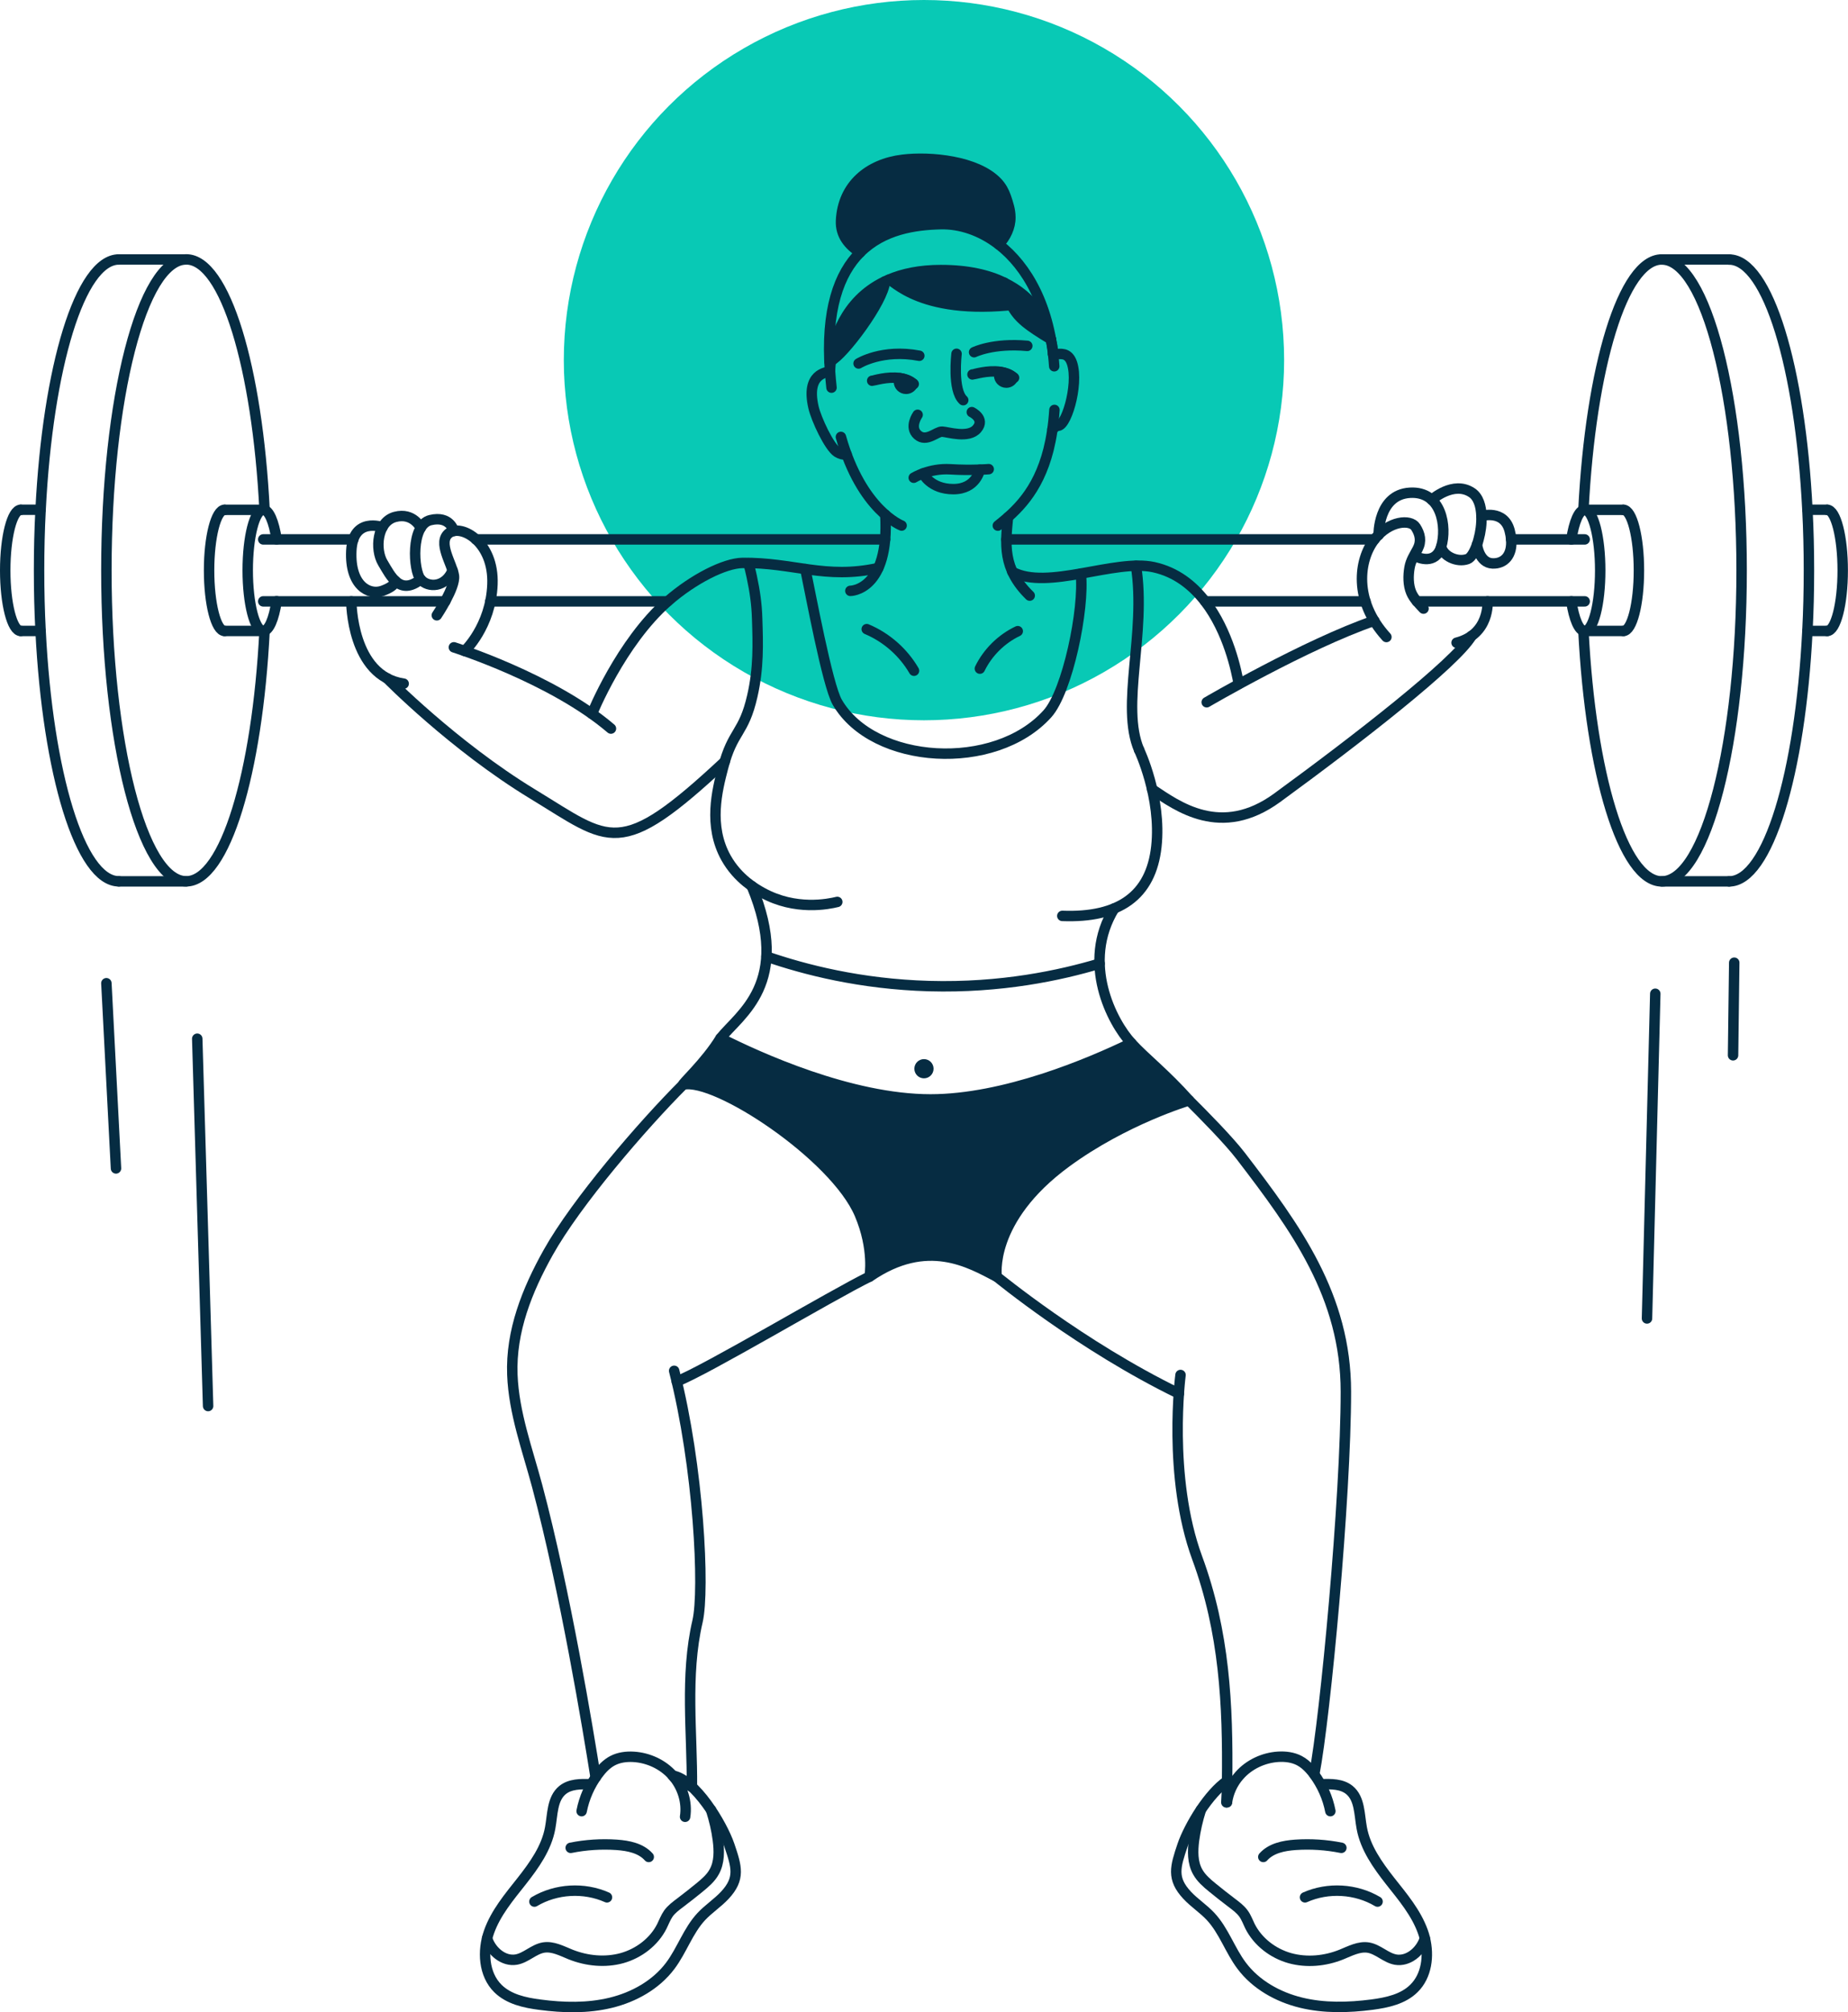 <?xml version="1.0" encoding="UTF-8"?> <svg xmlns="http://www.w3.org/2000/svg" id="Layer_2" viewBox="0 0 265.43 289.03"><defs><style>.cls-1{fill:#08c9b5;}.cls-2{fill:#062c42;}.cls-2,.cls-3{stroke:#062c42;stroke-linecap:round;stroke-linejoin:round;stroke-width:1.5px;}.cls-3{fill:none;}</style></defs><g id="Artwork"><g><circle class="cls-1" cx="132.71" cy="51.73" r="51.73"></circle><g><path class="cls-3" d="M50.46,86.38s0,10.74,7.52,11.82"></path><path class="cls-3" d="M55.6,97.43s9.52,9.7,20.88,16.61c11.24,6.83,12.4,9.56,27.62-4.65"></path><path class="cls-3" d="M65.19,92.98s14.12,4.45,22.56,11.67"></path><path class="cls-3" d="M85.03,102.53s4.11-10.22,10.87-16.15c3.69-3.23,8.2-5.49,10.74-5.52,7.31-.1,11.87,2.41,19.51,.73"></path><path class="cls-3" d="M145.4,82.13c5,2.74,14.75-1.89,20.32-.66,3.2,.7,5.59,2.61,7.37,4.91,3.35,4.33,4.52,10.06,4.83,11.86"></path><path class="cls-3" d="M173.32,100.87s14.25-8.34,24.07-11.71"></path><path class="cls-3" d="M163.61,107.71s3.25,6.83,2.48,13.89c-.77,7.06-5.37,10.27-13.51,9.96"></path><path class="cls-3" d="M107.97,127.27c5.8,13.96-1.76,18.42-4.47,21.85"></path><path class="cls-3" d="M98.14,155.78c-5.86,5.86-15.36,16.89-19.41,24.14-3.01,5.38-5.38,11.28-5.14,17.55,.21,5.48,2.17,10.75,3.57,16,4.02,15.07,7.32,35.06,8.39,41.84"></path><path class="cls-3" d="M96.83,255.3c0-.07,2.55,1.42,2.55,1.35,.07-7.56-1.02-15.95,.81-23.78,1.04-4.48,.17-22.16-3.36-35.97"></path><path class="cls-3" d="M169.32,200.17c-14.08-6.85-26.01-16.7-26.16-16.79"></path><path class="cls-3" d="M97.2,198.43c4.2-1.62,22.14-12.33,27.69-15.06"></path><path class="cls-3" d="M169.56,197.5s-1.9,14.6,2.39,26.27c3.93,10.67,4.43,21.09,4.3,32.05,0,1.03-.05,2.05-.11,3.07l.09-.02"></path><path class="cls-2" d="M153.1,166.98c-11.23,8.26-9.94,16.4-9.94,16.4-3.83-1.99-9.97-5.68-18.26,0,0,0,.73-3.92-1.43-8.99-3.59-8.42-20.71-19.68-25.33-18.6-.4,.09,3.23-3.17,5.35-6.66,5.44,2.75,18.67,8.79,30.16,8.79,10.57,0,22.71-5.11,28.84-8.08,2.03,2.21,4.86,4.37,8.3,8.22,0,0-9.3,2.75-17.69,8.92Z"></path><path class="cls-3" d="M162.49,149.83c-2.77-3-7.24-11.54-2.45-19.34"></path><path class="cls-3" d="M170.79,158.06c2.07,2.07,5.66,5.69,7.44,8.01,7.9,10.31,15.08,20.11,15.08,33.84,0,15.21-2.95,46.68-4.54,54.95"></path><g><g><path class="cls-3" d="M2.98,90.63c-1.23,0-2.23-3.9-2.23-8.7s1-8.7,2.23-8.7"></path><line class="cls-3" x1="5.83" y1="73.22" x2="2.98" y2="73.22"></line><line class="cls-3" x1="5.83" y1="90.63" x2="2.98" y2="90.63"></line></g><g><path class="cls-3" d="M38,90.6c-1.04,20.51-5.69,35.99-11.25,35.99-6.33,0-11.47-20-11.47-44.67s5.13-44.66,11.47-44.66c5.57,0,10.21,15.47,11.25,35.98"></path><path class="cls-3" d="M17.07,37.27c-5.56,0-10.21,15.45-11.24,35.96-.15,2.82-.22,5.72-.22,8.7s.07,5.89,.22,8.7c1.03,20.5,5.69,35.96,11.24,35.96"></path><line class="cls-3" x1="26.74" y1="37.27" x2="17.07" y2="37.27"></line><line class="cls-3" x1="26.74" y1="126.6" x2="17.07" y2="126.6"></line></g><g><path class="cls-3" d="M39.73,77.48c-.39-2.55-1.1-4.26-1.92-4.26-1.23,0-2.23,3.9-2.23,8.7s1.01,8.7,2.23,8.7c.82,0,1.53-1.71,1.92-4.26"></path><path class="cls-3" d="M32.26,90.63c-1.23,0-2.23-3.9-2.23-8.7s1-8.7,2.23-8.7"></path><line class="cls-3" x1="32.26" y1="73.23" x2="37.81" y2="73.23"></line><line class="cls-3" x1="32.26" y1="90.63" x2="37.81" y2="90.63"></line></g><g><polyline class="cls-3" points="144.55 77.48 168.43 77.48 197.42 77.48"></polyline><polyline class="cls-3" points="217.05 77.48 225.69 77.48 227.61 77.48"></polyline><polyline class="cls-3" points="127.13 77.48 104.69 77.48 68.35 77.48"></polyline><polyline class="cls-3" points="50.75 77.48 39.73 77.48 37.81 77.48"></polyline><polyline class="cls-3" points="37.81 86.38 39.73 86.38 63.95 86.38"></polyline><line class="cls-3" x1="196.13" y1="86.38" x2="173.1" y2="86.38"></line><polyline class="cls-3" points="227.61 86.38 225.69 86.38 212.48 86.38 203.5 86.38"></polyline><line class="cls-3" x1="95.89" y1="86.38" x2="70.42" y2="86.38"></line></g><g><path class="cls-3" d="M262.44,73.23c1.23,0,2.23,3.9,2.23,8.7,0,4.81-1,8.7-2.23,8.7"></path><line class="cls-3" x1="262.44" y1="73.22" x2="259.6" y2="73.22"></line><line class="cls-3" x1="262.44" y1="90.63" x2="259.6" y2="90.63"></line></g><g><path class="cls-3" d="M227.43,73.25c1.04-20.51,5.69-35.98,11.25-35.98,6.33,0,11.47,19.99,11.47,44.66s-5.13,44.67-11.47,44.67c-5.57,0-10.21-15.48-11.25-35.99"></path><path class="cls-3" d="M248.36,126.6c5.56,0,10.21-15.46,11.24-35.96,.15-2.82,.22-5.72,.22-8.7s-.07-5.89-.22-8.7c-1.03-20.5-5.69-35.96-11.24-35.96"></path><line class="cls-3" x1="248.36" y1="37.27" x2="238.68" y2="37.27"></line><line class="cls-3" x1="248.36" y1="126.6" x2="238.68" y2="126.6"></line></g><g><path class="cls-3" d="M225.69,86.38c.39,2.55,1.1,4.26,1.92,4.26,1.23,0,2.23-3.9,2.23-8.7s-1.01-8.7-2.23-8.7c-.82,0-1.53,1.71-1.92,4.26"></path><path class="cls-3" d="M233.17,73.23c1.23,0,2.23,3.9,2.23,8.7,0,4.81-1,8.7-2.23,8.7"></path><line class="cls-3" x1="233.17" y1="73.23" x2="227.61" y2="73.23"></line><line class="cls-3" x1="233.17" y1="90.63" x2="227.61" y2="90.63"></line></g></g><circle class="cls-2" cx="132.71" cy="153.51" r=".63"></circle><path class="cls-3" d="M165.48,113.37c3.62,2.41,9.88,7.11,17.96,1.22,11.48-8.38,25.61-19.36,27.92-23.25"></path><path class="cls-3" d="M62.74,88.38s2.69-3.99,2.46-5.68-2.46-4.83-.69-6.14,6.45,1.3,6.22,7.37c-.23,6.06-3.99,9.58-3.99,9.58"></path><path class="cls-3" d="M65.19,76.27s-.54-2.25-3.38-1.56c-2.84,.69-2.46,7.29-1.38,8.52,1.07,1.23,3.54,1.18,4.57-1.29"></path><path class="cls-3" d="M60.43,75.82s-1.07-2.26-3.68-1.57c-2.61,.69-2.92,4.67-1.77,6.59,1.15,1.92,2.46,4.76,5.45,2.38"></path><path class="cls-3" d="M54.94,75.73s-4.25-1.55-4.48,3.4c-.23,4.95,2.52,6.44,4.48,5.73s1.83-1.43,1.83-1.43"></path><path class="cls-3" d="M127.16,73.93c.63,10.94-5.02,10.94-5.02,10.94"></path><path class="cls-3" d="M147.9,85.55c-3.99-3.88-3.47-7.55-3.12-11.26"></path><path class="cls-3" d="M120.78,62.76c2.98,10.55,8.72,12.73,8.72,12.73"></path><path class="cls-3" d="M123.53,36.27c-3,3-4.97,8.2-4.31,17.11,.06,.79,.13,1.56,.21,2.3"></path><path class="cls-3" d="M151.45,58.88c-.14,2.18-.44,4.06-.85,5.7-1.54,6.08-4.69,8.86-7.28,10.92"></path><path class="cls-3" d="M143.45,35.11c4.07,3.15,7.38,8.89,7.97,17.5"></path><path class="cls-3" d="M151.26,50.88s-.01-.81-.3-2.01c-.01-.05-.02-.1-.04-.15"></path><path class="cls-3" d="M119.22,53.38h0c0-.08,0-.65,.12-1.54"></path><path class="cls-3" d="M127.64,40.19c-.18,.07-.36,.15-.53,.23"></path><g><path class="cls-3" d="M123.32,52.21s3.4-2.13,8.72-1.11"></path><path class="cls-3" d="M139.91,50.59s2.74-1.36,7.64-.91"></path><path class="cls-3" d="M137.39,50.82s-.63,5.22,.96,6.66"></path><path class="cls-3" d="M131.8,59.58s-1.26,1.77,0,2.89c1.26,1.12,2.71-.51,3.52-.47s3.8,1.03,5.01-.42c1.21-1.44-.75-2.38-.75-2.38"></path><path class="cls-3" d="M131.24,68.62s2.24-1.4,5.27-1.21c3.03,.19,5.5-.02,5.5-.02"></path><path class="cls-3" d="M132.57,68.01s1.05,2.25,4.36,2.25,3.8-2.79,3.8-2.79"></path><g><path class="cls-3" d="M131.24,55.16s-.08-.07-.12-.08c-.55-.45-1.2-.66-1.88-.77-1.82-.27-3.77,.38-3.97,.38"></path><path class="cls-2" d="M131.13,55.07c-.11,.45-.51,.78-.99,.78-.57,0-1.03-.46-1.03-1.03,0-.18,.05-.36,.14-.51,.68,.1,1.34,.32,1.88,.77Z"></path></g><g><path class="cls-3" d="M145.65,54.26s-.08-.07-.12-.08c-.55-.45-1.2-.66-1.88-.77-1.82-.27-3.77,.38-3.97,.38"></path><path class="cls-2" d="M145.53,54.18c-.11,.45-.51,.78-.99,.78-.57,0-1.03-.46-1.03-1.03,0-.18,.05-.36,.14-.51,.68,.1,1.34,.32,1.88,.77Z"></path></g></g><path class="cls-3" d="M199.13,91.5c-4.77-5.23-3.99-11.08-1.71-14.02,2.11-2.72,5.17-2.92,5.91-1.77,.65,1.01,.86,2.02,.3,3.12-.49,.94-.99,1.63-1.18,2.7-.2,1.14-.21,2.51,.25,3.59,.38,.9,1.12,1.6,1.76,2.3"></path><path class="cls-3" d="M198.01,76.86s-.1-5.81,4.5-6.08,5.32,4.95,4.5,7.72c-.82,2.76-3.42,1.52-3.42,1.52"></path><path class="cls-3" d="M207.01,78.5c.2,1.33,2.25,2.35,3.78,1.8,.48-.17,.97-.98,1.35-2.07,.08-.24,.17-.49,.23-.76,.29-1.04,.45-2.23,.41-3.34-.05-1.44-.43-2.73-1.37-3.36-2.66-1.79-5.77,1.02-5.77,1.02"></path><path class="cls-3" d="M212.14,78.23s.3,2.62,2.23,2.7c1.67,.07,2.88-1.16,2.68-3.46-.03-.39-.1-.8-.22-1.25-.81-3.09-4.05-2.1-4.05-2.1"></path><path class="cls-3" d="M213.66,86.38s.36,4.71-4.45,5.94"></path><path class="cls-3" d="M83.54,260.15c.37-1.9,1.17-3.72,2.32-5.28,.58-.79,1.27-1.52,2.13-1.97,.92-.48,1.98-.61,3.02-.55,2.12,.13,4.2,1.09,5.61,2.69,1.41,1.6,2.11,3.82,1.78,5.92"></path><path class="cls-3" d="M84.81,256.29c-1.4-.05-2.93-.05-4.01,.83-1.52,1.24-1.42,3.53-1.78,5.46-.52,2.86-2.28,5.32-4.08,7.61-1.8,2.28-3.73,4.56-4.7,7.3s-.78,6.12,1.29,8.15c1.56,1.53,3.84,2.03,6.01,2.31,3.39,.45,6.87,.53,10.2-.28,3.32-.81,6.49-2.58,8.54-5.32,1.67-2.23,2.55-5.02,4.45-7.06,1.04-1.11,2.33-1.94,3.37-3.05,2.24-2.4,1.72-4.08,.66-7.19s-4.91-9.46-8.15-10.01"></path><path class="cls-3" d="M69.96,278.41c.02,.06,.04,.14,.06,.2,.62,1.72,2.34,3.17,4.13,2.86,1.41-.25,2.51-1.49,3.93-1.73,1.33-.21,2.61,.49,3.87,1,2.34,.93,4.97,1.19,7.39,.52,2.42-.68,4.6-2.33,5.73-4.58,.3-.61,.54-1.26,.93-1.82,.45-.63,1.08-1.09,1.7-1.56,.93-.71,1.86-1.43,2.77-2.18,.8-.66,1.62-1.35,2.11-2.25,.77-1.36,.73-3.03,.53-4.58-.19-1.47-.53-2.9-.98-4.31h0"></path><path class="cls-3" d="M76.76,273.14c3.11-1.85,7.12-2.08,10.42-.61"></path><path class="cls-3" d="M81.97,265.42c2.17-.44,4.4-.58,6.61-.43,1.68,.12,3.48,.48,4.6,1.74"></path><g><path class="cls-3" d="M176.23,258.88c.2-1.41,.82-2.77,1.77-3.84,1.4-1.6,3.48-2.57,5.6-2.7,1.03-.06,2.1,.07,3.02,.55,.58,.3,1.09,.74,1.53,1.23,.21,.23,.42,.48,.6,.74,1.15,1.56,1.96,3.38,2.33,5.29"></path><path class="cls-3" d="M176.25,255.82c-1.33,.91-2.65,2.48-3.78,4.15h0c-1.21,1.82-2.17,3.74-2.62,5.07-1.05,3.11-1.58,4.79,.66,7.19,1.03,1.11,2.34,1.94,3.37,3.05,1.9,2.04,2.78,4.83,4.45,7.06,2.05,2.74,5.22,4.51,8.54,5.32,3.32,.81,6.8,.72,10.2,.28,2.17-.29,4.45-.78,6.01-2.32,1.84-1.8,2.2-4.67,1.57-7.21-.07-.32-.17-.64-.28-.94-.98-2.74-2.91-5.01-4.71-7.29-1.79-2.29-3.55-4.75-4.07-7.61-.36-1.93-.26-4.22-1.78-5.46-1.09-.88-2.61-.87-4.01-.82"></path><path class="cls-3" d="M172.48,259.98h0c-.45,1.42-.78,2.85-.98,4.32-.2,1.55-.24,3.22,.53,4.58,.5,.9,1.31,1.6,2.11,2.25,.91,.75,1.84,1.47,2.77,2.18,.62,.47,1.25,.93,1.7,1.56,.4,.55,.63,1.21,.93,1.82,1.14,2.25,3.31,3.9,5.73,4.58,2.43,.67,5.06,.42,7.39-.52,1.26-.51,2.54-1.21,3.87-1,1.42,.24,2.52,1.48,3.93,1.73,1.79,.3,3.51-1.14,4.13-2.86,.03-.06,.05-.14,.06-.2"></path><path class="cls-3" d="M197.86,273.14c-3.11-1.85-7.12-2.08-10.42-.61"></path><path class="cls-3" d="M192.66,265.42c-2.17-.44-4.4-.58-6.61-.43-1.68,.12-3.48,.48-4.6,1.74"></path></g><path class="cls-3" d="M107.48,80.89c.21,.63,.35,1.28,.49,1.92,.45,2.11,.72,3.94,.78,6.06,.12,3.6,.23,7.07-.69,11.09-1.25,5.5-2.81,4.91-4.21,10.31-.84,3.23-2.16,8.33,.44,12.97,1.69,3,4.26,4.46,5.21,4.98,4.77,2.63,9.5,1.64,10.76,1.33"></path><path class="cls-3" d="M155.24,82.39c.55,5.05-1.91,16.94-4.8,20.14-7.54,8.38-24.96,7.34-30.18-1.66-1.43-2.45-3.92-16.01-4.59-19.13"></path><path class="cls-3" d="M163.16,81.27c1.53,9.73-2.27,20.05,.45,26.45"></path><path class="cls-3" d="M110.09,137.39c5.45,1.88,13.48,3.97,23.36,4.25,10.36,.29,18.83-1.54,24.49-3.23"></path><path class="cls-3" d="M119.22,53.33c-.49,.19-3.5,.28-2.38,5.17,.39,1.69,2.25,5.71,3.43,6.46,.42,.26,.88,.37,1.34,.34"></path><path class="cls-3" d="M151.26,50.88c.14-.06,.29-.08,.44-.05,.5,.09,1.72-.36,2.28,1.35,1.02,3.11-.98,9.69-2.24,8.92-.18,.22-.37,.42-.58,.58"></path><path class="cls-2" d="M145.12,31.19c.02,1.46-.67,2.85-1.67,3.92-2.63-2.02-5.57-2.97-8.31-2.91-3.73,.08-8.3,.75-11.61,4.07-1.6-1.07-2.83-2.46-2.73-4.59,.25-5.1,3.98-8.14,8.84-8.73,3.98-.49,10.69,.15,13.61,3.25,.56,.59,.97,1.32,1.23,2.09,.32,.94,.64,1.9,.64,2.9Z"></path><path class="cls-2" d="M127.11,40.42c-.19,2.87-6,10.58-7.77,11.42,.37-2.78,1.84-8.59,7.77-11.42Z"></path><path class="cls-3" d="M119.34,51.84l-.21,.09"></path><path class="cls-2" d="M150.92,48.72c-.71-.42-1.41-.86-2.09-1.31-1.06-.71-2.11-1.48-2.88-2.5-.55-.73-.93-1.54-1.23-2.4-.21-.62-.37-1.26-.5-1.91,1.05,.51,1.95,1.1,2.71,1.73,2.49,2.07,3.55,4.61,3.99,6.39Z"></path><path class="cls-3" d="M150.94,48.73s-.01-.01-.02-.01"></path><path class="cls-2" d="M147.57,43.53c-15.42,2.22-19.35-3.6-19.93-3.35,1.99-.86,4.46-1.39,7.5-1.39,3.89,0,6.84,.71,9.08,1.8,.12,.6,3.4,2.37,3.35,2.94Z"></path><path class="cls-3" d="M124.49,90.37c2.83,1.19,5.25,3.32,6.79,5.97"></path><path class="cls-3" d="M146.18,90.66c-2.35,1.12-4.3,3.05-5.44,5.38"></path></g><g><path class="cls-3" d="M15.28,141.23l1.38,26.6"></path><path class="cls-3" d="M28.33,149.2l1.56,52.76"></path><path class="cls-3" d="M249.09,138.28l-.17,13.3"></path><path class="cls-3" d="M237.75,142.74l-1.19,46.64"></path></g></g></g></svg> 